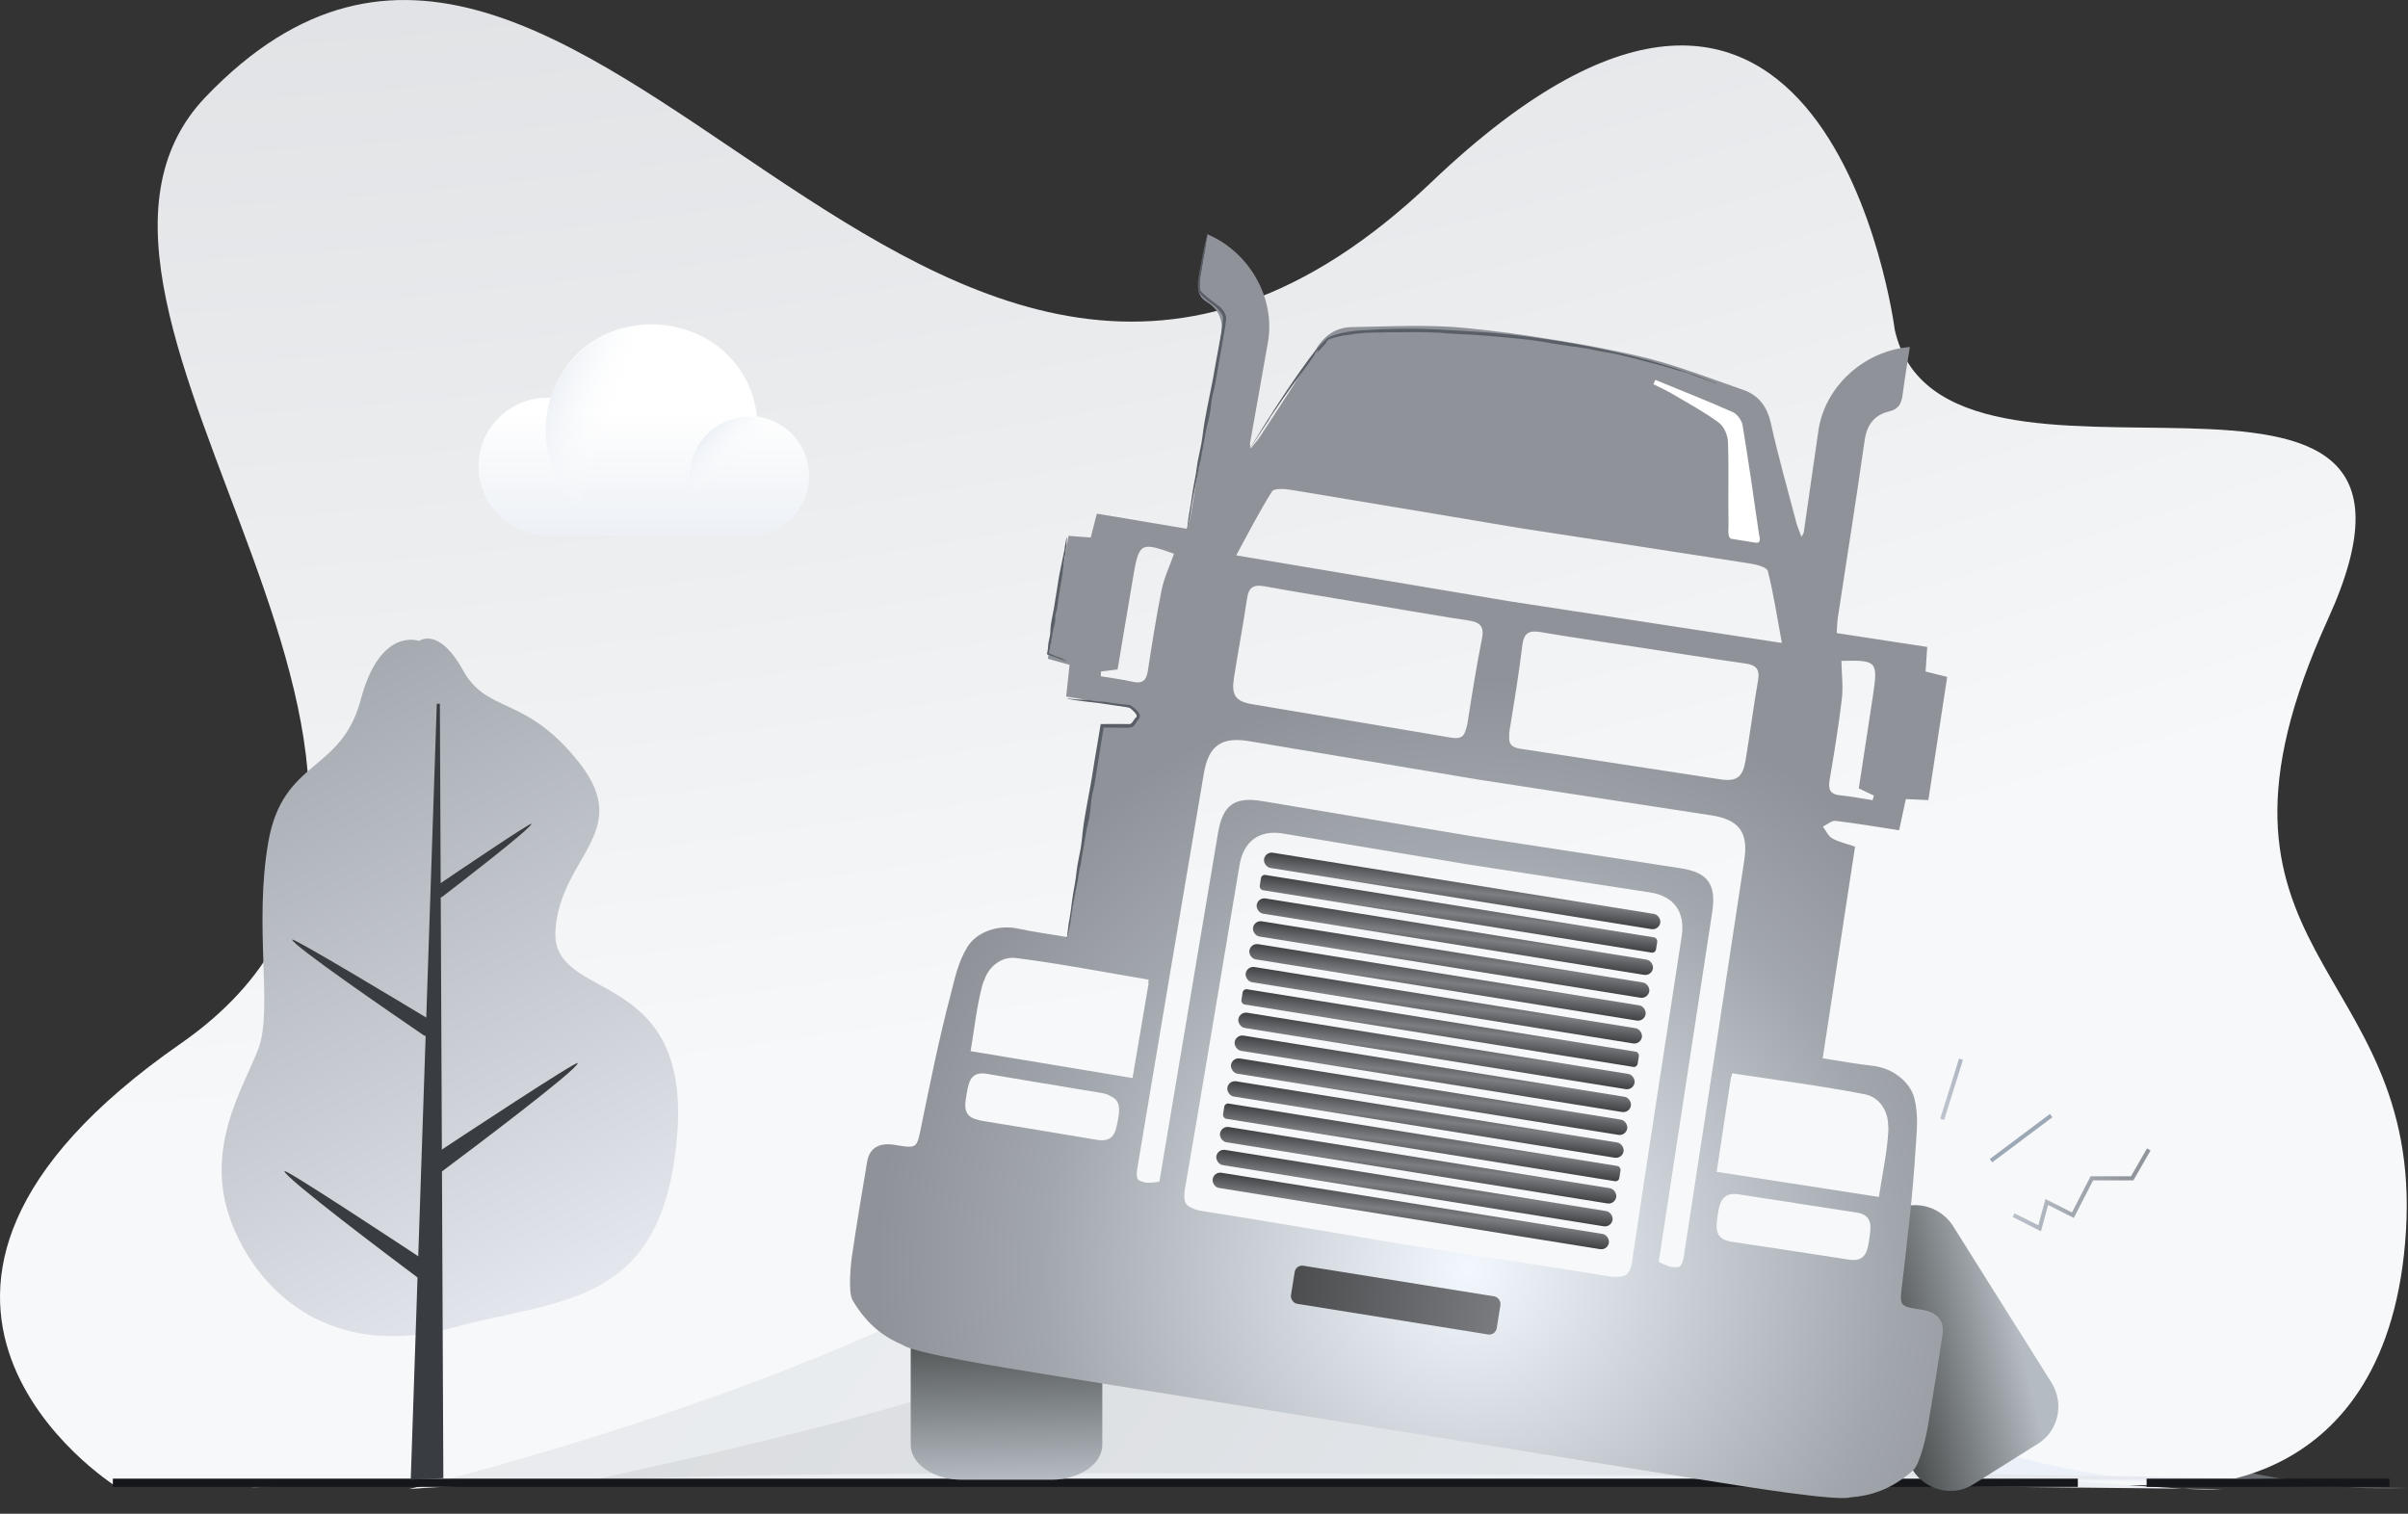 <svg width="641" height="403" viewBox="0 0 641 403" fill="none" xmlns="http://www.w3.org/2000/svg">
<rect x="0" y="0" width="641" height="403" fill="#333333" stroke="none"/>
<path opacity="0.3" d="M66.862 396.116C112.573 382.056 165.128 332.636 223.335 294.564C307.439 239.542 375.346 266.934 413.072 300.689C455.242 338.424 557.749 390.962 625.031 395.904C630.32 395.972 635.635 396.048 641 396.116C635.956 396.394 630.616 396.31 625.031 395.904C304.313 391.68 120.236 390.7 66.871 396.116H66.862Z" fill="url(#paint0_linear_7769_5544)"/>
<path d="M504.374 87.767C504.374 87.767 486.504 -52.069 381.065 48.469C245.902 177.338 155.047 -78.794 54.779 25.758C0.003 82.875 144.756 210.611 48.079 277.834C-48.589 345.056 30.403 395.389 30.403 395.389H579.337C579.337 395.389 636.166 399.495 640.467 327.583C644.759 255.68 578.703 254.81 619.699 164.825C660.695 74.84 517.251 145.045 504.366 87.767H504.374Z" fill="url(#paint1_radial_7769_5544)"/>
<path d="M215.369 126.749C215.369 135.494 208.297 142.566 199.476 142.566H146.389C135.819 142.794 127.378 134.353 127.378 124.163C127.378 113.973 135.895 105.38 146.617 105.913C155.818 77.168 197.955 81.19 201.529 110.932C209.437 111.92 215.369 118.612 215.369 126.749Z" fill="url(#paint2_linear_7769_5544)"/>
<path d="M199.476 142.574C208.221 142.574 215.369 135.502 215.369 126.757C215.369 118.012 208.221 110.94 199.476 110.94C190.731 110.94 183.583 118.012 183.583 126.757C183.583 135.502 190.731 142.574 199.476 142.574Z" fill="url(#paint3_linear_7769_5544)"/>
<path d="M173.536 142.727C189.125 142.727 201.824 130.104 201.824 114.506C201.824 98.909 189.125 86.294 173.536 86.294C157.947 86.294 145.248 98.917 145.248 114.506C145.248 130.095 157.871 142.727 173.536 142.727Z" fill="url(#paint4_linear_7769_5544)"/>
<path opacity="0.6" d="M197.23 394.409C227.977 387.67 279.847 373.985 319.008 355.741C375.588 329.377 382.97 334.651 419.873 347.83C454.5 360.199 529.219 391.921 574.882 394.324C577.732 394.35 580.59 394.377 583.474 394.404C580.751 394.51 577.876 394.478 574.882 394.324C357.796 392.283 233.254 391.804 197.239 394.404L197.23 394.409Z" fill="url(#paint5_linear_7769_5544)"/>
<path d="M108.888 396.431C147.321 386.808 212.158 367.264 261.109 341.198C331.834 303.537 365.796 348.928 411.924 367.759C455.209 385.425 523.873 392.881 580.952 396.312C584.515 396.346 588.087 396.389 591.692 396.431C588.288 396.584 584.694 396.541 580.952 396.312C309.594 393.399 153.917 392.711 108.898 396.431H108.888Z" fill="url(#paint6_linear_7769_5544)"/>
<path d="M156.141 394.402C193.266 386.011 276.736 369.014 319.517 341.874C372.989 307.946 369.421 363.674 413.979 380.085C456.342 395.695 560.216 391.294 614.341 394.321C617.047 394.343 619.773 394.373 622.509 394.402C619.875 394.514 617.149 394.476 614.341 394.321C350.863 391.761 199.76 391.153 156.151 394.402H156.141Z" fill="url(#paint7_linear_7769_5544)"/>
<path d="M30.04 394.746H553.11" stroke="#16171A" stroke-width="2.19" stroke-miterlimit="10"/>
<path d="M571.419 394.746H636.064" stroke="#16171A" stroke-width="2.19" stroke-miterlimit="10"/>
<path d="M111.576 170.63C111.576 170.63 101.213 166.704 96.032 186.263C90.85 205.822 75.307 201.955 71.424 224.166C67.542 246.363 72.665 268.575 68.841 279.006C65.017 289.453 53.297 306.478 62.361 327.327C71.424 348.175 92.15 361.274 120.654 353.435C149.158 345.597 176.392 348.219 180.231 302.507C184.069 256.81 146.545 267.241 147.859 247.667C149.158 228.093 168.584 221.544 154.339 203.259C140.094 184.974 129.732 190.189 123.252 178.454C116.771 166.703 111.59 170.63 111.59 170.63H111.576Z" fill="url(#paint8_linear_7769_5544)"/>
<path d="M118.017 393.521L117.094 187.357H116.274L109.338 393.919L118.017 393.521Z" fill="#393D42"/>
<path d="M113.711 311.25C114.407 312.594 116.125 313.005 117.337 312.098C125.667 305.866 153.786 284.701 153.786 283.023C153.786 282.163 122.502 302.804 114.528 308.08C113.482 308.772 113.133 310.137 113.711 311.25Z" fill="#393D42"/>
<path d="M115.393 238.11C115.851 239.016 117.011 239.29 117.816 238.672C123.289 234.471 141.459 220.441 141.459 219.325C141.459 218.751 121.086 232.539 115.927 236.04C115.252 236.497 115.026 237.383 115.393 238.11Z" fill="#393D42"/>
<path d="M115.79 340.013C115.094 341.357 113.375 341.768 112.164 340.861C103.834 334.628 75.716 313.464 75.716 311.785C75.716 310.926 106.999 331.567 114.973 336.842C116.019 337.534 116.368 338.9 115.79 340.013Z" fill="#393D42"/>
<path d="M115.752 274.769C115.119 275.881 113.693 276.231 112.636 275.51C105.041 270.327 77.77 251.617 77.77 250.147C77.77 249.404 107.299 267.177 114.991 271.819C116.008 272.432 116.338 273.737 115.752 274.769Z" fill="#393D42"/>
<path d="M256.03 336.94H279.827C287.34 336.94 293.428 341.106 293.428 346.247V384.633C293.428 389.774 287.34 393.94 279.827 393.94H256.03C248.517 393.94 242.428 389.774 242.428 384.633V346.247C242.428 341.106 248.517 336.94 256.03 336.94Z" fill="url(#paint9_linear_7769_5544)"/>
<path d="M500.267 344.131L503.753 322.591C509.199 319.169 516.448 320.907 519.946 326.475L546.066 368.044C549.564 373.612 547.985 380.897 542.538 384.319L525.287 395.159C519.84 398.581 512.592 396.843 509.093 391.275L482.974 349.706C479.475 344.138 494.821 347.553 500.267 344.131Z" fill="url(#paint10_linear_7769_5544)"/>
<rect x="336.806" y="226.69" width="106.833" height="4.109" rx="2.054" transform="rotate(9.12 336.806 226.69)" fill="url(#paint11_linear_7769_5544)"/>
<rect x="335.829" y="232.775" width="106.833" height="4.109" rx="1" transform="rotate(9.12 335.829 232.775)" fill="url(#paint12_linear_7769_5544)"/>
<rect x="334.852" y="238.862" width="106.833" height="4.109" rx="2.054" transform="rotate(9.12 334.852 238.862)" fill="url(#paint13_linear_7769_5544)"/>
<rect x="333.875" y="244.947" width="106.833" height="4.109" rx="2.054" transform="rotate(9.12 333.875 244.947)" fill="url(#paint14_linear_7769_5544)"/>
<rect x="332.898" y="251.032" width="106.833" height="4.109" rx="2.054" transform="rotate(9.12 332.898 251.032)" fill="url(#paint15_linear_7769_5544)"/>
<rect x="331.921" y="257.119" width="106.833" height="4.109" rx="2.054" transform="rotate(9.12 331.921 257.119)" fill="url(#paint16_linear_7769_5544)"/>
<rect x="330.944" y="263.203" width="106.833" height="4.109" rx="1" transform="rotate(9.12 330.944 263.203)" fill="url(#paint17_linear_7769_5544)"/>
<rect x="329.967" y="269.288" width="106.833" height="4.109" rx="2.054" transform="rotate(9.12 329.967 269.288)" fill="url(#paint18_linear_7769_5544)"/>
<rect x="328.99" y="275.375" width="106.833" height="4.109" rx="2.054" transform="rotate(9.12 328.99 275.375)" fill="url(#paint19_linear_7769_5544)"/>
<rect x="328.013" y="281.46" width="106.833" height="4.109" rx="2.054" transform="rotate(9.12 328.013 281.46)" fill="url(#paint20_linear_7769_5544)"/>
<rect x="327.036" y="287.545" width="106.833" height="4.109" rx="2.054" transform="rotate(9.12 327.036 287.545)" fill="url(#paint21_linear_7769_5544)"/>
<rect x="326.059" y="293.632" width="106.833" height="4.109" rx="1" transform="rotate(9.12 326.059 293.632)" fill="url(#paint22_linear_7769_5544)"/>
<rect x="325.083" y="299.716" width="106.833" height="4.109" rx="2.054" transform="rotate(9.12 325.083 299.716)" fill="url(#paint23_linear_7769_5544)"/>
<rect x="324.105" y="305.802" width="106.833" height="4.109" rx="2.054" transform="rotate(9.12 324.105 305.802)" fill="url(#paint24_linear_7769_5544)"/>
<rect x="323.128" y="311.888" width="106.833" height="4.109" rx="2.054" transform="rotate(9.12 323.128 311.888)" fill="url(#paint25_linear_7769_5544)"/>
<path d="M508.388 92.377C507.727 96.653 507.017 100.841 506.474 105.057C506.172 107.392 505.465 108.919 502.82 109.55C499.011 110.466 496.966 113.027 496.374 117.154C494.132 132.922 491.624 148.643 489.231 164.387C489.047 165.606 489.039 166.856 488.919 168.538C497.093 169.792 504.974 171.001 513.025 172.229C512.852 174.731 512.711 176.788 512.581 178.773C514.808 179.333 516.569 179.771 518.338 180.211C516.642 191.319 514.991 202.133 513.323 213.007C511.133 212.912 509.31 212.828 507.324 212.734C506.726 215.525 506.167 218.113 505.542 221.035C499.653 220.135 494.141 219.182 488.599 218.537C487.558 218.412 486.373 219.526 485.256 220.066C486.063 221.127 486.65 222.572 487.714 223.177C489.407 224.152 491.427 224.561 493.811 225.387C490.955 244.071 488.108 262.692 485.193 281.749C489.971 282.477 494.189 283.28 498.441 283.731C503.551 284.264 508.488 287.829 509.625 292.506C510.769 297.194 510.189 301.447 509.899 306.188C509.18 318.042 507.758 329.858 506.376 341.665C505.665 347.772 505.424 347.741 511.703 348.705C513.783 349.028 517.902 350.248 517.089 355.319C515.466 365.9 514.736 370.677 513.017 380.675C512.857 381.576 511.215 389.749 509.198 391.506C503.15 396.777 497.724 398.212 492.589 398.627C489.148 399.732 464.809 395.824 453.652 394.033C428.708 390.029 395.816 384.749 366.296 380.01C336.776 375.271 303.885 369.991 278.941 365.987C267.784 364.196 243.443 360.288 240.523 358.161C235.776 356.16 231.071 353.1 226.977 346.2C225.611 343.9 226.61 335.624 226.74 334.718C228.237 324.685 229.039 319.919 230.81 309.362C231.624 304.291 235.918 304.422 237.995 304.766C244.26 305.816 244.021 305.77 245.257 299.747C247.641 288.1 249.989 276.433 253.018 264.949C254.226 260.356 255.005 256.136 257.559 252.041C260.103 247.954 265.907 246.115 270.927 247.207C275.107 248.11 279.365 248.668 284.13 249.472C287.327 230.461 290.451 211.884 293.587 193.245C296.11 193.206 298.156 193.451 300.069 193.054C301.269 192.813 302.279 191.624 303.377 190.869C302.486 190.007 301.709 188.577 300.681 188.37C295.215 187.249 289.682 186.428 283.808 185.44C284.129 182.469 284.407 179.836 284.714 176.998C282.798 176.465 281.04 175.975 278.93 175.379C280.75 164.529 282.567 153.741 284.433 142.661C286.251 142.796 288.06 142.932 290.351 143.098C290.849 141.172 291.358 139.174 291.977 136.744C300.008 138.097 307.871 139.415 316.027 140.783C316.44 139.148 316.824 137.959 317.03 136.743C319.685 121.042 322.224 105.326 325.03 89.648C325.76 85.543 324.62 82.471 321.288 80.408C318.974 78.981 318.781 77.31 319.224 74.997C320.029 70.823 320.665 66.623 321.375 62.356C332.711 67.165 339.543 79.468 337.53 91.042C335.961 100.08 334.322 109.114 332.727 118.151C332.703 118.284 332.776 118.43 332.948 119.385C333.953 118.116 334.723 117.293 335.337 116.355C340.333 108.651 345.494 101.053 350.185 93.165C352.496 89.283 355.623 87.153 359.846 87.084C369.993 86.923 380.221 86.328 390.279 87.334C397.825 88.089 405.337 89.07 412.797 90.335L415.601 90.774C422.14 91.828 428.649 93.094 435.128 94.534C444.996 96.726 454.524 100.493 464.11 103.821C468.099 105.209 470.403 108.21 471.383 112.621C473.37 121.58 475.892 130.413 478.226 139.293C478.516 140.376 478.989 141.4 479.546 142.919C480.008 142.066 480.124 141.949 480.143 141.815C481.456 132.734 482.727 123.64 484.067 114.565C485.777 102.943 496.117 93.396 508.388 92.377ZM439.292 237.594C422.985 235.072 406.677 232.561 390.367 230.065L390.367 230.066L390.367 230.065L390.365 230.066L390.366 230.065C374.096 227.33 357.822 224.612 341.546 221.903C335.174 220.848 331.019 223.968 329.944 230.391C325.112 259.108 320.379 287.829 315.433 316.523C314.914 319.535 315.368 320.954 317.55 321.698C318.188 322.023 319.033 322.251 320.121 322.42C337.69 325.167 355.211 328.197 372.745 331.121C373.199 331.197 373.653 331.27 374.106 331.346L375.474 331.557C393.042 334.269 410.631 336.875 428.177 339.765C429.259 339.944 430.131 339.993 430.837 339.886C433.149 339.864 434.025 338.66 434.476 335.634C438.759 306.833 443.254 278.073 447.654 249.287C448.643 242.851 445.673 238.586 439.292 237.594ZM455.524 217.061C435.007 213.903 414.49 210.754 393.972 207.614L393.971 207.616C373.502 204.176 353.03 200.743 332.556 197.32C325.173 196.085 321.721 198.487 320.468 205.876C314.55 240.676 308.711 275.488 302.873 310.291C302.379 313.221 302.444 314.348 304.125 314.562C304.84 315.007 306.222 314.924 308.621 314.607C308.901 312.927 309.203 311.124 309.506 309.321C314.411 280.138 319.316 250.964 324.229 221.781C325.488 214.305 328.581 212.025 336.013 213.272C354.533 216.368 373.051 219.468 391.568 222.576L419.408 226.847C428.688 228.273 437.967 229.7 447.247 231.128C454.696 232.27 456.919 235.404 455.775 242.898C451.307 272.152 446.833 301.396 442.357 330.648C442.08 332.455 441.804 334.262 441.543 335.945C443.721 336.996 445.007 337.507 445.826 337.309C447.493 337.634 447.907 336.585 448.355 333.646C453.704 298.765 459.055 263.873 464.327 228.97C465.449 221.56 462.922 218.199 455.524 217.061ZM494.101 322.778C488.757 321.98 483.414 321.144 478.075 320.328C478.078 320.319 478.082 320.302 478.082 320.302L478.074 320.299L470.489 319.151C467.962 318.768 465.436 318.379 462.914 317.97C458.594 317.269 457.758 319.979 457.275 323.355C456.792 326.731 456.238 329.889 460.985 330.586C471.387 332.122 481.783 333.749 492.179 335.34C492.616 335.406 493.015 335.436 493.38 335.435C495.575 335.446 496.519 334.273 497.027 332.646C497.307 331.774 497.461 330.77 497.611 329.745C498.078 326.526 498.59 323.451 494.101 322.778ZM262.707 285.881C258.325 285.13 257.858 288.148 257.305 291.287C256.779 294.295 256.343 297.128 260.03 298.031C260.425 298.179 260.883 298.3 261.413 298.387C271.589 300.065 281.777 301.709 291.942 303.439C296.581 304.231 297.031 301.2 297.614 297.991C298.11 295.259 298.219 292.89 295.622 291.838C295.042 291.435 294.254 291.137 293.2 290.97C288.255 290.184 283.323 289.32 278.381 288.49L278.372 288.489C278.372 288.492 278.371 288.508 278.37 288.516C273.153 287.638 267.924 286.777 262.707 285.881ZM305.794 260.814C293.912 258.814 282.257 256.547 270.495 255.053C266.696 254.566 263.366 257.15 262.079 260.749C261.829 261.272 261.623 261.823 261.47 262.394C259.985 267.98 259.4 273.792 258.372 279.841L258.371 279.84L258.37 279.849C258.371 279.846 258.371 279.843 258.372 279.841C273.121 282.294 287.164 284.618 301.475 286.999C302.919 278.537 304.305 270.337 305.775 261.708C305.732 261.701 305.69 261.693 305.648 261.686C305.696 261.396 305.746 261.105 305.794 260.814ZM496.396 291.318C484.758 289.055 472.978 287.56 461.067 285.74C461.023 286.032 460.978 286.324 460.934 286.615C460.891 286.608 460.848 286.603 460.805 286.596C459.5 295.252 458.25 303.473 456.973 311.962C471.31 314.18 485.375 316.369 500.151 318.656C500.15 318.658 500.15 318.661 500.149 318.664L500.152 318.656L500.151 318.656C501.068 312.589 502.331 306.885 502.669 301.116C502.702 300.53 502.68 299.946 502.607 299.376C502.517 295.549 500.162 292.045 496.396 291.318ZM336.627 156.091C333.763 155.569 332.407 156.286 331.968 159.297C330.924 166.391 329.562 173.436 328.466 180.52C327.761 185.047 328.867 186.714 333.286 187.467C350.961 190.487 368.669 193.365 386.344 196.385C388.684 196.789 389.739 196.165 390.21 194.17C390.393 193.76 390.526 193.256 390.62 192.652C391.796 185.096 392.99 177.531 394.49 170.033C395.16 166.675 393.939 165.631 390.789 165.169C389.039 164.91 387.291 164.638 385.543 164.361C378.425 163.223 371.321 161.961 364.215 160.772C355.021 159.224 345.806 157.755 336.627 156.091ZM464.563 176.629C455.324 175.336 446.112 173.846 436.896 172.439C429.774 171.344 422.631 170.319 415.513 169.171C413.767 168.887 412.022 168.599 410.279 168.297C407.144 167.75 405.658 168.358 405.243 171.757C404.32 179.348 403.086 186.907 401.838 194.452C401.738 195.061 401.706 195.584 401.753 196.033C401.58 198.068 402.387 198.988 404.732 199.336C422.464 202.001 440.184 204.81 457.916 207.474C462.348 208.142 463.92 206.904 464.668 202.384C465.844 195.313 466.755 188.196 467.985 181.131C468.51 178.135 467.446 177.029 464.563 176.629ZM312.51 147.419C303.534 144.209 303.185 144.399 301.573 154.016C301.242 155.994 300.903 157.972 300.573 159.941C299.536 166.097 298.5 172.254 297.499 178.216C295.62 178.453 294.352 178.611 293.093 178.769C293.074 179.188 293.037 179.616 293.018 180.035C295.876 180.512 298.765 180.874 301.589 181.51C304.218 182.102 305.178 181.046 305.557 178.57C306.668 171.353 307.788 164.136 309.236 156.988C309.868 153.852 311.308 150.868 312.518 147.428L312.51 147.419ZM498.505 185.629C499.984 175.992 499.712 175.701 490.183 175.941L490.172 175.947C490.244 179.593 490.678 182.877 490.297 186.053C489.435 193.296 488.239 200.501 487.036 207.703C486.621 210.174 487.202 211.478 489.884 211.738C492.765 212.018 495.623 212.578 498.486 213.019C498.599 212.616 498.698 212.198 498.811 211.794C497.665 211.25 496.51 210.703 494.8 209.89C495.715 203.914 496.658 197.742 497.6 191.57C497.903 189.596 498.2 187.611 498.505 185.629ZM465.864 150.025C445.49 146.859 425.11 143.733 404.728 140.613L404.728 140.614C384.394 137.197 364.059 133.788 343.718 130.417C342.023 130.135 339.17 129.944 338.612 130.822C335.214 136.193 332.33 141.882 329.067 147.849C353.388 151.937 377.496 155.986 401.609 160.037C425.779 163.737 449.944 167.438 474.323 171.168C473.091 164.479 472.133 158.172 470.587 152.008C470.331 151 467.562 150.288 465.864 150.025Z" fill="url(#paint26_radial_7769_5544)"/>
<path d="M440.635 101.134C440.472 101.524 440.309 101.906 440.145 102.295C441.866 103.167 443.631 103.952 445.29 104.926C449.421 107.366 453.664 109.672 457.527 112.505C458.893 113.507 459.923 115.839 459.982 117.601C460.239 124.868 459.977 132.153 460.128 139.424C460.154 140.657 459.794 142.974 460.771 143.423C464.45 144.014 462.611 143.718 467.21 144.457C469.05 144.752 468.343 142.849 468.286 142.506C466.86 132.738 465.483 122.956 463.869 113.212C463.652 111.913 462.453 110.254 461.284 109.731C454.471 106.701 447.531 103.965 440.635 101.134Z" fill="white"/>
<rect x="344.959" y="336.645" width="55.471" height="10.272" rx="2" transform="rotate(9.12 344.959 336.645)" fill="url(#paint27_linear_7769_5544)"/>
<path d="M322.796 105.124C322.398 106.902 322.421 108.389 321.973 110.571C321.524 112.763 321.31 113.062 320.879 115.583C320.447 118.106 319.88 120.601 319.737 121.736C319.595 122.864 319.382 122.953 319.134 124.549C318.886 126.151 318.688 127.103 318.374 128.491C318.06 129.868 317.245 134.147 317.055 135.707C316.857 137.294 316.429 139.013 316.216 140.103C316.15 140.435 316.094 140.69 316.048 140.884C316.029 140.966 316.01 141.002 315.998 141C315.998 141 315.998 141 315.998 141C315.983 140.997 315.977 140.936 315.993 140.828C316.067 140.32 316.183 139.474 316.281 138.558C316.479 136.774 316.623 136.613 316.981 134.253C317.342 131.888 317.491 130.442 318.058 127.689C318.627 124.933 318.459 124.236 319.338 120.359C320.219 116.48 319.998 116.012 320.681 112.11C321.363 108.213 322.443 103.319 322.861 100.974C323.279 98.632 323.833 95.438 324.461 92.143C324.862 89.945 325.362 87.273 325.595 84.868C325.597 83.746 324.712 82.748 323.83 81.938C322.515 80.64 320.383 79.66 319.101 77.716C318.543 75.466 319.161 73.651 319.287 72.438C319.715 70.028 319.848 69.45 320.274 67.136C320.524 65.811 320.947 63.989 321.392 62.484C321.618 61.724 321.627 61.91 321.466 62.69C321.231 63.832 320.998 64.756 320.936 65.356C320.814 66.558 320.759 67.06 320.39 68.527C320.026 69.996 320.086 70.727 319.925 71.59C319.847 72.442 319.394 72.461 319.447 76.826C319.478 77.069 319.529 77.299 319.611 77.444C322.108 80.162 324.567 81.107 325.522 82.541C325.892 83.015 326.418 83.803 326.414 84.868C326.248 86.698 325.8 88.776 325.518 90.604C325.081 93.319 324.03 98.878 323.672 101.111C323.315 103.343 323.197 103.323 322.796 105.124Z" fill="#5A5E66"/>
<path d="M377.326 87.526C380.925 87.572 384.443 87.799 388.036 88.005C392.525 88.262 397.09 88.545 401.581 89.032C406.048 89.517 410.509 90.112 414.946 90.823C419.388 91.534 423.806 92.361 428.2 93.32C432.588 94.278 436.954 95.369 441.266 96.62C444.203 97.472 447.114 98.398 449.985 99.409C451.257 99.857 452.496 100.313 453.748 100.794C454.685 101.155 455.613 101.524 456.529 101.901C456.657 101.954 456.777 102.008 456.864 102.053C456.95 102.099 456.996 102.13 456.992 102.142C456.987 102.153 456.931 102.144 456.837 102.116C456.743 102.088 456.619 102.044 456.49 101.995C455.559 101.633 454.618 101.281 453.666 100.937C452.612 100.556 451.572 100.195 450.508 99.839C450.358 99.733 450.142 99.617 449.717 99.455C449.499 99.372 449.183 99.262 448.946 99.193C448.733 99.131 448.57 99.093 448.415 99.057C448.253 99.02 448.098 98.985 447.904 98.927C447.574 98.828 447.255 98.749 446.92 98.666C446.798 98.636 446.673 98.605 446.545 98.573C445.519 98.261 444.506 97.963 443.481 97.672C443.088 97.55 442.725 97.441 442.415 97.354C442.138 97.276 441.88 97.214 441.623 97.155C441.463 97.112 441.305 97.069 441.146 97.026C440.122 96.751 439.093 96.483 438.058 96.223C437.254 95.999 436.42 95.772 435.321 95.496C434.848 95.377 434.382 95.257 433.933 95.142C433.268 94.974 432.646 94.819 432.095 94.7C431.727 94.621 431.342 94.526 430.958 94.433C430.442 94.308 429.927 94.186 429.453 94.103C429.156 94.052 428.882 94.009 428.628 93.969C428.224 93.906 427.871 93.852 427.554 93.788C426.96 93.668 426.441 93.579 425.985 93.502C425.435 93.41 424.975 93.335 424.575 93.241C424.514 93.227 424.445 93.211 424.366 93.192C423.955 93.094 423.297 92.937 422.34 92.778C422 92.721 421.679 92.678 421.364 92.637C420.906 92.577 420.46 92.519 419.987 92.427C419.916 92.414 419.843 92.395 419.777 92.378C419.692 92.356 419.619 92.338 419.573 92.335C419.441 92.328 419.232 92.309 419.005 92.289C418.838 92.274 418.661 92.259 418.498 92.247C417.27 92.049 416.04 91.859 414.805 91.678C414.24 91.595 413.676 91.513 413.112 91.434C412.827 91.369 412.539 91.306 412.225 91.245C411.818 91.166 411.288 91.084 410.606 90.982C410.104 90.907 409.52 90.821 408.843 90.718C407.586 90.526 406.276 90.372 405.447 90.288C405.271 90.27 405.095 90.252 404.906 90.234C404.199 90.165 403.278 90.074 401.58 89.913C399.986 89.763 398.583 89.634 397.562 89.544C397.037 89.498 396.607 89.462 396.271 89.435C395.69 89.389 394.98 89.334 394.273 89.282C393.169 89.2 392.062 89.126 391.42 89.091C391.194 89.078 390.957 89.066 390.702 89.052C389.987 89.016 389.173 88.976 387.97 88.915C386.725 88.852 385.968 88.81 385.186 88.76C384.861 88.74 384.57 88.708 384.275 88.675C383.856 88.628 383.42 88.58 382.834 88.567C382.698 88.563 382.552 88.563 382.4 88.562C382.12 88.561 381.827 88.56 381.511 88.546C381.4 88.541 381.303 88.532 381.208 88.524C381.103 88.515 381 88.506 380.884 88.502C380.45 88.488 380.032 88.478 379.662 88.47C379.186 88.459 378.791 88.452 378.547 88.442C378.119 88.425 377.606 88.423 377.115 88.424C376.737 88.424 376.359 88.426 375.996 88.421C374.995 88.408 373.467 88.418 372.039 88.456C371.462 88.471 370.977 88.466 370.37 88.462C369.989 88.46 369.575 88.458 369.042 88.465C368.728 88.469 368.466 88.487 368.226 88.505C368.004 88.522 367.801 88.537 367.593 88.54C367.41 88.543 367.295 88.529 367.186 88.517C367.064 88.502 366.95 88.489 366.762 88.501C366.66 88.507 366.549 88.521 366.392 88.539C366.331 88.546 366.266 88.553 366.197 88.561C366.2 88.557 366.201 88.554 366.201 88.551C366.201 88.534 365.996 88.534 365.798 88.535C365.719 88.536 365.641 88.536 365.576 88.535C365.339 88.533 364.899 88.555 364.571 88.576C364.431 88.584 364.306 88.587 364.161 88.59C364.038 88.592 363.873 88.597 363.675 88.607C363.561 88.612 363.475 88.614 363.403 88.614C363.351 88.615 363.307 88.616 363.267 88.618C363.232 88.62 363.204 88.627 363.173 88.635C363.15 88.641 363.126 88.647 363.096 88.652C363.024 88.665 362.932 88.674 362.867 88.677C362.837 88.678 362.813 88.678 362.79 88.678C362.762 88.678 362.735 88.677 362.698 88.68C362.528 88.689 362.364 88.709 362.197 88.729C362.008 88.752 361.84 88.774 361.596 88.791C361.523 88.796 361.446 88.8 361.371 88.803C361.293 88.807 361.218 88.811 361.155 88.816C360.897 88.838 360.662 88.875 360.45 88.91C360.309 88.933 360.178 88.956 360.057 88.971C359.839 89 359.717 89.03 359.619 89.053C359.569 89.065 359.529 89.075 359.487 89.082C359.448 89.086 359.409 89.091 359.371 89.095C359.335 89.099 359.299 89.102 359.265 89.107C359.263 89.107 359.26 89.108 359.258 89.108C359.045 89.132 358.841 89.155 358.643 89.178C358.419 89.205 358.213 89.231 357.991 89.263C357.747 89.299 357.509 89.338 357.276 89.384C357.175 89.404 357.076 89.429 356.976 89.455C356.855 89.487 356.734 89.519 356.612 89.544C356.288 89.611 355.942 89.682 355.652 89.75C355.541 89.776 355.437 89.801 355.333 89.829C355.205 89.863 355.085 89.898 354.974 89.934C354.746 90.007 354.573 90.075 354.391 90.165C354.251 90.234 354.136 90.305 354.041 90.374C353.988 90.412 353.941 90.45 353.901 90.486C353.905 90.472 353.905 90.462 353.906 90.453C353.907 90.433 353.907 90.417 353.951 90.375C354.053 90.275 354.226 90.149 354.194 90.136C354.186 90.133 354.187 90.124 354.188 90.114C354.194 90.091 354.192 90.066 354.041 90.136C353.972 90.169 353.84 90.239 353.747 90.311C353.697 90.35 353.648 90.392 353.608 90.431C353.579 90.458 353.565 90.478 353.549 90.501C353.521 90.541 353.481 90.594 353.353 90.711C353.333 90.73 353.311 90.751 353.287 90.772C353.195 90.857 353.088 90.961 353.054 91.008C353.015 91.062 353.034 91.062 353.057 91.063C353.087 91.063 353.122 91.063 353.041 91.183C353.026 91.206 352.993 91.24 352.967 91.268C352.949 91.287 352.935 91.302 352.935 91.304C352.935 91.307 352.944 91.304 352.955 91.301C352.995 91.289 353.067 91.263 352.87 91.46C352.817 91.514 352.754 91.577 352.696 91.634C352.608 91.722 352.547 91.784 352.541 91.797C352.539 91.802 352.539 91.806 352.538 91.809C352.476 91.874 352.413 91.94 352.349 92.007C352.266 92.087 352.14 92.225 352.01 92.37C351.977 92.407 351.942 92.446 351.906 92.487C351.785 92.62 351.657 92.764 351.536 92.901C351.441 93.006 351.339 93.119 351.227 93.24C350.998 93.487 350.804 93.684 350.607 93.886C350.525 93.971 350.442 94.057 350.359 94.145C350.388 94.108 350.414 94.074 350.433 94.048C350.565 93.868 350.603 93.786 350.637 93.71C350.66 93.659 350.682 93.612 350.728 93.543C350.813 93.416 350.788 93.417 350.771 93.416C350.761 93.416 350.754 93.415 350.764 93.398C350.773 93.384 350.795 93.355 350.821 93.322C350.843 93.294 350.865 93.265 350.878 93.246C351.039 93.014 350.972 93.068 350.875 93.147C350.822 93.19 350.759 93.242 350.719 93.257C350.682 93.268 350.685 93.255 350.774 93.136C350.69 93.219 350.61 93.297 350.532 93.375C350.504 93.409 350.488 93.439 350.467 93.482C350.429 93.558 350.26 93.774 350.125 93.949C350.062 94.031 350.013 94.095 349.985 94.135C349.837 94.344 349.901 94.301 349.957 94.262C349.988 94.24 350.017 94.221 350.007 94.246C350.003 94.257 350.015 94.246 350.028 94.236C350.037 94.228 350.047 94.22 350.05 94.221C350.067 94.231 349.984 94.358 349.905 94.477C349.86 94.545 349.817 94.611 349.796 94.65C349.79 94.662 349.785 94.671 349.781 94.681C349.775 94.694 349.769 94.707 349.757 94.726C349.731 94.769 349.668 94.855 349.604 94.945C349.571 94.99 349.536 95.038 349.504 95.084C349.463 95.143 349.453 95.168 349.442 95.195C349.434 95.214 349.426 95.234 349.407 95.266C349.372 95.325 349.289 95.436 349.212 95.541C349.178 95.586 349.145 95.63 349.118 95.668C349.107 95.683 349.102 95.692 349.103 95.694C348.975 95.869 348.863 96.025 348.748 96.185C348.169 96.993 347.688 97.68 346.917 98.701C346.773 98.891 346.622 99.1 346.47 99.315C345.974 99.987 345.482 100.663 344.993 101.341C344.882 101.467 344.753 101.624 344.607 101.812C344.332 102.166 344.06 102.547 343.746 102.99C343.512 103.319 343.252 103.688 342.946 104.111C342.43 104.826 341.907 105.562 341.329 106.402C340.754 107.239 340.102 108.203 339.647 108.887C339.399 109.259 339.124 109.646 338.872 110.003C338.515 110.508 338.196 110.962 338.035 111.258C337.982 111.354 337.938 111.45 337.894 111.543C337.863 111.61 337.833 111.675 337.801 111.738C337.697 111.893 337.594 112.048 337.491 112.202C337.297 112.468 336.997 112.896 336.748 113.319C336.643 113.479 336.535 113.642 336.432 113.797C336.209 114.136 335.993 114.463 335.771 114.801C335.699 114.91 335.627 115.02 335.555 115.13C335.554 115.131 335.554 115.132 335.553 115.133C335.41 115.352 335.26 115.581 335.116 115.802C335.054 115.897 334.992 115.991 334.931 116.085C334.778 116.32 334.616 116.57 334.462 116.808C334.38 116.934 334.298 117.06 334.217 117.186C334.085 117.39 333.945 117.608 333.812 117.813C333.601 118.141 333.378 118.49 333.167 118.82C333.132 118.874 333.098 118.925 333.07 118.961C333.043 118.997 333.025 119.015 333.02 119.012C333.015 119.009 333.023 118.984 333.043 118.943C333.063 118.903 333.093 118.849 333.126 118.794C333.327 118.457 333.541 118.103 333.743 117.768C333.87 117.559 334.004 117.338 334.13 117.13C334.208 117.002 334.286 116.873 334.364 116.745C334.512 116.502 334.668 116.248 334.815 116.009C334.873 115.914 334.932 115.818 334.992 115.721C335.13 115.495 335.275 115.261 335.412 115.039C335.413 115.037 335.414 115.036 335.415 115.035C335.483 114.924 335.552 114.812 335.621 114.702C335.834 114.358 336.041 114.025 336.256 113.68C336.367 113.503 336.486 113.313 336.599 113.132C336.663 113.031 336.726 112.929 336.789 112.829C336.823 112.775 336.858 112.719 336.893 112.663C337.699 111.383 338.506 110.115 339.329 108.842C340.148 107.573 340.976 106.308 341.812 105.052C342.65 103.792 343.494 102.542 344.352 101.298C347.153 97.363 349.76 93.268 353.44 89.912C358.027 87.776 362.976 87.985 367.691 87.646C369.105 87.588 370.45 87.552 371.878 87.531C373.227 87.51 374.669 87.505 376.02 87.514C376.44 87.517 376.875 87.521 377.326 87.526Z" fill="#5A5E66"/>
<path d="M281.025 163.392C280.83 164.183 281.019 164.861 280.82 165.831C280.621 166.801 280.444 166.923 280.298 168.047C280.152 169.172 279.866 170.274 279.849 170.783C279.832 171.291 279.632 171.313 279.561 172.027C279.489 172.741 279.395 173.166 279.233 173.775C279.215 173.844 279.194 173.929 279.171 174.028L279.064 173.839C279.776 174.18 281.234 174.801 281.836 174.968C282.515 175.156 283.207 175.577 283.641 175.785C283.776 175.85 283.88 175.906 283.959 175.953C283.992 175.972 284.004 175.991 283.999 176.002C283.999 176.002 283.999 176.002 283.999 176.002C283.993 176.016 283.962 176.02 283.916 176.004C283.691 175.924 283.351 175.815 282.939 175.71C282.171 175.515 282.134 175.377 281.13 175.032C280.295 174.746 279.718 174.603 278.896 174.26L278.684 174.168L278.724 173.955C278.755 173.778 278.793 173.588 278.838 173.382C279.104 172.162 278.865 171.833 279.307 170.12C279.749 168.408 279.48 168.177 279.72 166.438C279.959 164.699 280.477 162.538 280.632 161.492C280.786 160.445 280.978 159.037 281.256 157.563C281.534 156.088 281.73 154.245 282.064 152.622C282.397 150.999 282.859 148.702 283.091 147.645C283.322 146.587 283.378 146.329 283.507 145.295C283.581 144.701 283.732 143.891 283.92 143.216C284.015 142.877 284.056 142.964 284.025 143.316C283.981 143.831 283.888 144.245 283.913 144.518C283.963 145.064 283.979 145.295 283.794 145.944C283.609 146.593 283.737 146.933 283.654 147.316C283.571 147.698 283.467 147.675 283.232 149.649C282.997 151.623 282.844 152.702 282.743 153.448C282.643 154.193 282.302 155.729 282.14 156.945C281.977 158.161 281.55 160.616 281.444 161.617C281.338 162.618 281.22 162.601 281.025 163.392Z" fill="#5A5E66"/>
<path d="M290.749 211.5C290.35 213.422 290.446 215.003 290.006 217.353C289.567 219.703 289.324 220.026 288.918 222.734C288.513 225.442 287.939 228.123 287.816 229.338C287.693 230.554 287.443 230.642 287.211 232.359C286.979 234.075 286.778 235.105 286.456 236.586C286.135 238.067 285.312 242.645 285.127 244.329C284.942 246.013 284.469 247.889 284.241 249.028C284.171 249.382 284.108 249.66 284.056 249.872C284.034 249.962 284.012 250.002 283.997 250C283.997 250 283.997 250 283.997 250C283.979 249.997 283.972 249.928 283.989 249.811C284.072 249.241 284.183 248.386 284.283 247.372C284.47 245.48 284.64 245.298 284.994 242.761C285.349 240.223 285.474 238.684 286.048 235.724C286.622 232.765 286.392 232.025 287.281 227.86C288.17 223.696 287.885 223.195 288.529 219.005C289.174 214.814 290.245 209.568 290.646 207.044C291.047 204.52 291.565 201.127 292.204 197.561C292.449 196.192 292.69 194.696 292.936 193.15L293.007 192.754L293.396 192.76C295.801 192.744 298.333 192.72 300.704 192.764C300.779 192.766 300.845 192.76 300.902 192.748C301.319 192.739 301.742 191.556 302.512 190.878C302.784 190.745 302.461 190.072 302.024 189.615C301.587 189.132 301.062 188.697 300.531 188.326L300.665 188.376C298.528 188.066 296.568 187.78 295.316 187.59C292.733 187.198 292.103 187.103 289.603 186.839C288.166 186.687 286.193 186.419 284.536 186.12C283.702 185.969 283.9 185.928 284.749 186.001C285.991 186.109 287.002 186.264 287.649 186.262C288.942 186.257 289.49 186.262 291.085 186.555C292.68 186.848 293.464 186.727 294.397 186.867C295.331 187.007 295.3 187.132 300.074 187.623C300.304 187.647 300.529 187.67 300.75 187.693L300.91 187.752C301.615 188.205 302.214 188.683 302.715 189.228C302.962 189.505 303.19 189.794 303.339 190.175C303.507 190.531 303.459 191.174 303.107 191.48C302.718 191.874 302.478 192.301 302.197 192.758C302.052 192.984 301.885 193.238 301.605 193.44C301.324 193.646 300.975 193.717 300.704 193.716C300.19 193.723 299.728 193.728 299.311 193.734C298.011 193.75 295.691 193.698 293.396 193.682L293.846 193.3C293.691 194.198 293.542 195.093 293.416 195.924C292.972 198.852 291.953 204.786 291.621 207.191C291.289 209.597 291.148 209.578 290.749 211.5Z" fill="#5A5E66"/>
<path d="M517 298L522 282" stroke="url(#paint28_linear_7769_5544)" stroke-width="1.095"/>
<path d="M530 309L546 297" stroke="url(#paint29_linear_7769_5544)" stroke-width="1.095"/>
<path d="M536 323.504L542.947 327L544.842 320L551.789 323.504L556.842 313.704H567.579L572 306" stroke="url(#paint30_linear_7769_5544)" stroke-width="1.095"/>
<defs>
<linearGradient id="paint0_linear_7769_5544" x1="-270.357" y1="51.097" x2="896.954" y2="696.234" gradientUnits="userSpaceOnUse">
<stop stop-color="#C5D2EC"/>
<stop offset="1" stop-color="#F1F7FE"/>
</linearGradient>
<radialGradient id="paint1_radial_7769_5544" cx="0" cy="0" r="1" gradientUnits="userSpaceOnUse" gradientTransform="translate(132.514 -554.706) rotate(82.345) scale(840.585 1361.91)">
<stop stop-color="#B9BCC2"/>
<stop offset="1" stop-color="#F7F8F9"/>
</radialGradient>
<linearGradient id="paint2_linear_7769_5544" x1="171.382" y1="109.588" x2="171.356" y2="143.183" gradientUnits="userSpaceOnUse">
<stop stop-color="white"/>
<stop offset="1" stop-color="#ECF0F5"/>
</linearGradient>
<linearGradient id="paint3_linear_7769_5544" x1="181.893" y1="107.518" x2="195.978" y2="122.929" gradientUnits="userSpaceOnUse">
<stop stop-color="#BCCBE1"/>
<stop offset="0.99" stop-color="white" stop-opacity="0"/>
</linearGradient>
<linearGradient id="paint4_linear_7769_5544" x1="142.307" y1="102.297" x2="164.52" y2="110.983" gradientUnits="userSpaceOnUse">
<stop stop-color="#E2E8F0"/>
<stop offset="0.99" stop-color="white" stop-opacity="0"/>
</linearGradient>
<linearGradient id="paint5_linear_7769_5544" x1="-33.504" y1="249.75" x2="555.783" y2="756.551" gradientUnits="userSpaceOnUse">
<stop stop-color="#C5D2EC"/>
<stop offset="1" stop-color="#F1F7FE"/>
</linearGradient>
<linearGradient id="paint6_linear_7769_5544" x1="-151.509" y1="152.582" x2="666.542" y2="768.276" gradientUnits="userSpaceOnUse">
<stop stop-color="#E4E4E4"/>
<stop offset="1" stop-color="#F1F7FE"/>
</linearGradient>
<linearGradient id="paint7_linear_7769_5544" x1="-122.479" y1="192.927" x2="673.092" y2="786.08" gradientUnits="userSpaceOnUse">
<stop stop-color="#CFCFCF"/>
<stop offset="1" stop-color="#F1F7FE"/>
</linearGradient>
<linearGradient id="paint8_linear_7769_5544" x1="-14.682" y1="42.622" x2="148.42" y2="354.487" gradientUnits="userSpaceOnUse">
<stop stop-color="#696F77"/>
<stop offset="1" stop-color="#E6E9EF"/>
</linearGradient>
<linearGradient id="paint9_linear_7769_5544" x1="267.083" y1="354.403" x2="267.928" y2="393.94" gradientUnits="userSpaceOnUse">
<stop stop-color="#4B4F4F"/>
<stop offset="1" stop-color="#B5BBC2"/>
</linearGradient>
<linearGradient id="paint10_linear_7769_5544" x1="504.376" y1="367.758" x2="538.275" y2="359.54" gradientUnits="userSpaceOnUse">
<stop stop-color="#4B4F4F"/>
<stop offset="1" stop-color="#B5BBC2"/>
</linearGradient>
<linearGradient id="paint11_linear_7769_5544" x1="335.576" y1="226.664" x2="336.145" y2="236.839" gradientUnits="userSpaceOnUse">
<stop stop-color="#3D3E40"/>
<stop offset="0.514" stop-color="#7C7E82"/>
<stop offset="1" stop-color="#3D3E40"/>
</linearGradient>
<linearGradient id="paint12_linear_7769_5544" x1="334.599" y1="232.749" x2="335.168" y2="242.924" gradientUnits="userSpaceOnUse">
<stop stop-color="#3D3E40"/>
<stop offset="0.514" stop-color="#7C7E82"/>
<stop offset="1" stop-color="#3D3E40"/>
</linearGradient>
<linearGradient id="paint13_linear_7769_5544" x1="333.622" y1="238.835" x2="334.191" y2="249.01" gradientUnits="userSpaceOnUse">
<stop stop-color="#3D3E40"/>
<stop offset="0.514" stop-color="#7C7E82"/>
<stop offset="1" stop-color="#3D3E40"/>
</linearGradient>
<linearGradient id="paint14_linear_7769_5544" x1="332.645" y1="244.921" x2="333.213" y2="255.096" gradientUnits="userSpaceOnUse">
<stop stop-color="#3D3E40"/>
<stop offset="0.514" stop-color="#7C7E82"/>
<stop offset="1" stop-color="#3D3E40"/>
</linearGradient>
<linearGradient id="paint15_linear_7769_5544" x1="331.669" y1="251.006" x2="332.237" y2="261.181" gradientUnits="userSpaceOnUse">
<stop stop-color="#3D3E40"/>
<stop offset="0.514" stop-color="#7C7E82"/>
<stop offset="1" stop-color="#3D3E40"/>
</linearGradient>
<linearGradient id="paint16_linear_7769_5544" x1="330.692" y1="257.092" x2="331.26" y2="267.267" gradientUnits="userSpaceOnUse">
<stop stop-color="#3D3E40"/>
<stop offset="0.514" stop-color="#7C7E82"/>
<stop offset="1" stop-color="#3D3E40"/>
</linearGradient>
<linearGradient id="paint17_linear_7769_5544" x1="329.714" y1="263.176" x2="330.283" y2="273.352" gradientUnits="userSpaceOnUse">
<stop stop-color="#3D3E40"/>
<stop offset="0.514" stop-color="#7C7E82"/>
<stop offset="1" stop-color="#3D3E40"/>
</linearGradient>
<linearGradient id="paint18_linear_7769_5544" x1="328.737" y1="269.261" x2="329.306" y2="279.437" gradientUnits="userSpaceOnUse">
<stop stop-color="#3D3E40"/>
<stop offset="0.514" stop-color="#7C7E82"/>
<stop offset="1" stop-color="#3D3E40"/>
</linearGradient>
<linearGradient id="paint19_linear_7769_5544" x1="327.76" y1="275.348" x2="328.329" y2="285.523" gradientUnits="userSpaceOnUse">
<stop stop-color="#3D3E40"/>
<stop offset="0.514" stop-color="#7C7E82"/>
<stop offset="1" stop-color="#3D3E40"/>
</linearGradient>
<linearGradient id="paint20_linear_7769_5544" x1="326.783" y1="281.433" x2="327.352" y2="291.608" gradientUnits="userSpaceOnUse">
<stop stop-color="#3D3E40"/>
<stop offset="0.514" stop-color="#7C7E82"/>
<stop offset="1" stop-color="#3D3E40"/>
</linearGradient>
<linearGradient id="paint21_linear_7769_5544" x1="325.806" y1="287.519" x2="326.375" y2="297.694" gradientUnits="userSpaceOnUse">
<stop stop-color="#3D3E40"/>
<stop offset="0.514" stop-color="#7C7E82"/>
<stop offset="1" stop-color="#3D3E40"/>
</linearGradient>
<linearGradient id="paint22_linear_7769_5544" x1="324.829" y1="293.605" x2="325.398" y2="303.78" gradientUnits="userSpaceOnUse">
<stop stop-color="#3D3E40"/>
<stop offset="0.514" stop-color="#7C7E82"/>
<stop offset="1" stop-color="#3D3E40"/>
</linearGradient>
<linearGradient id="paint23_linear_7769_5544" x1="323.853" y1="299.69" x2="324.421" y2="309.865" gradientUnits="userSpaceOnUse">
<stop stop-color="#3D3E40"/>
<stop offset="0.514" stop-color="#7C7E82"/>
<stop offset="1" stop-color="#3D3E40"/>
</linearGradient>
<linearGradient id="paint24_linear_7769_5544" x1="322.876" y1="305.776" x2="323.444" y2="315.951" gradientUnits="userSpaceOnUse">
<stop stop-color="#3D3E40"/>
<stop offset="0.514" stop-color="#7C7E82"/>
<stop offset="1" stop-color="#3D3E40"/>
</linearGradient>
<linearGradient id="paint25_linear_7769_5544" x1="321.899" y1="311.861" x2="322.467" y2="322.036" gradientUnits="userSpaceOnUse">
<stop stop-color="#3D3E40"/>
<stop offset="0.514" stop-color="#7C7E82"/>
<stop offset="1" stop-color="#3D3E40"/>
</linearGradient>
<radialGradient id="paint26_radial_7769_5544" cx="0" cy="0" r="1" gradientUnits="userSpaceOnUse" gradientTransform="translate(390.354 337.968) rotate(-175.941) scale(159.623 159.624)">
<stop stop-color="#F3F8FF"/>
<stop offset="0.71" stop-color="#A2A7AD"/>
<stop offset="0.986" stop-color="#8F9399"/>
</radialGradient>
<linearGradient id="paint27_linear_7769_5544" x1="344.959" y1="341.781" x2="400.431" y2="341.781" gradientUnits="userSpaceOnUse">
<stop stop-color="#4C4D4F"/>
<stop offset="1" stop-color="#797B7F"/>
</linearGradient>
<linearGradient id="paint28_linear_7769_5544" x1="518.333" y1="290.059" x2="527.883" y2="289.188" gradientUnits="userSpaceOnUse">
<stop stop-color="#BCC2CC"/>
<stop offset="1" stop-color="#9DA8B7"/>
</linearGradient>
<linearGradient id="paint29_linear_7769_5544" x1="537.289" y1="302.347" x2="543.622" y2="307.22" gradientUnits="userSpaceOnUse">
<stop offset="1" stop-color="#9DA8B7"/>
<stop offset="1" stop-color="#B4BDCC"/>
</linearGradient>
<linearGradient id="paint30_linear_7769_5544" x1="539.208" y1="311.736" x2="588.805" y2="325.776" gradientUnits="userSpaceOnUse">
<stop stop-color="#BCC2CC"/>
<stop offset="0.508" stop-color="#91969C"/>
</linearGradient>
</defs>
</svg>
